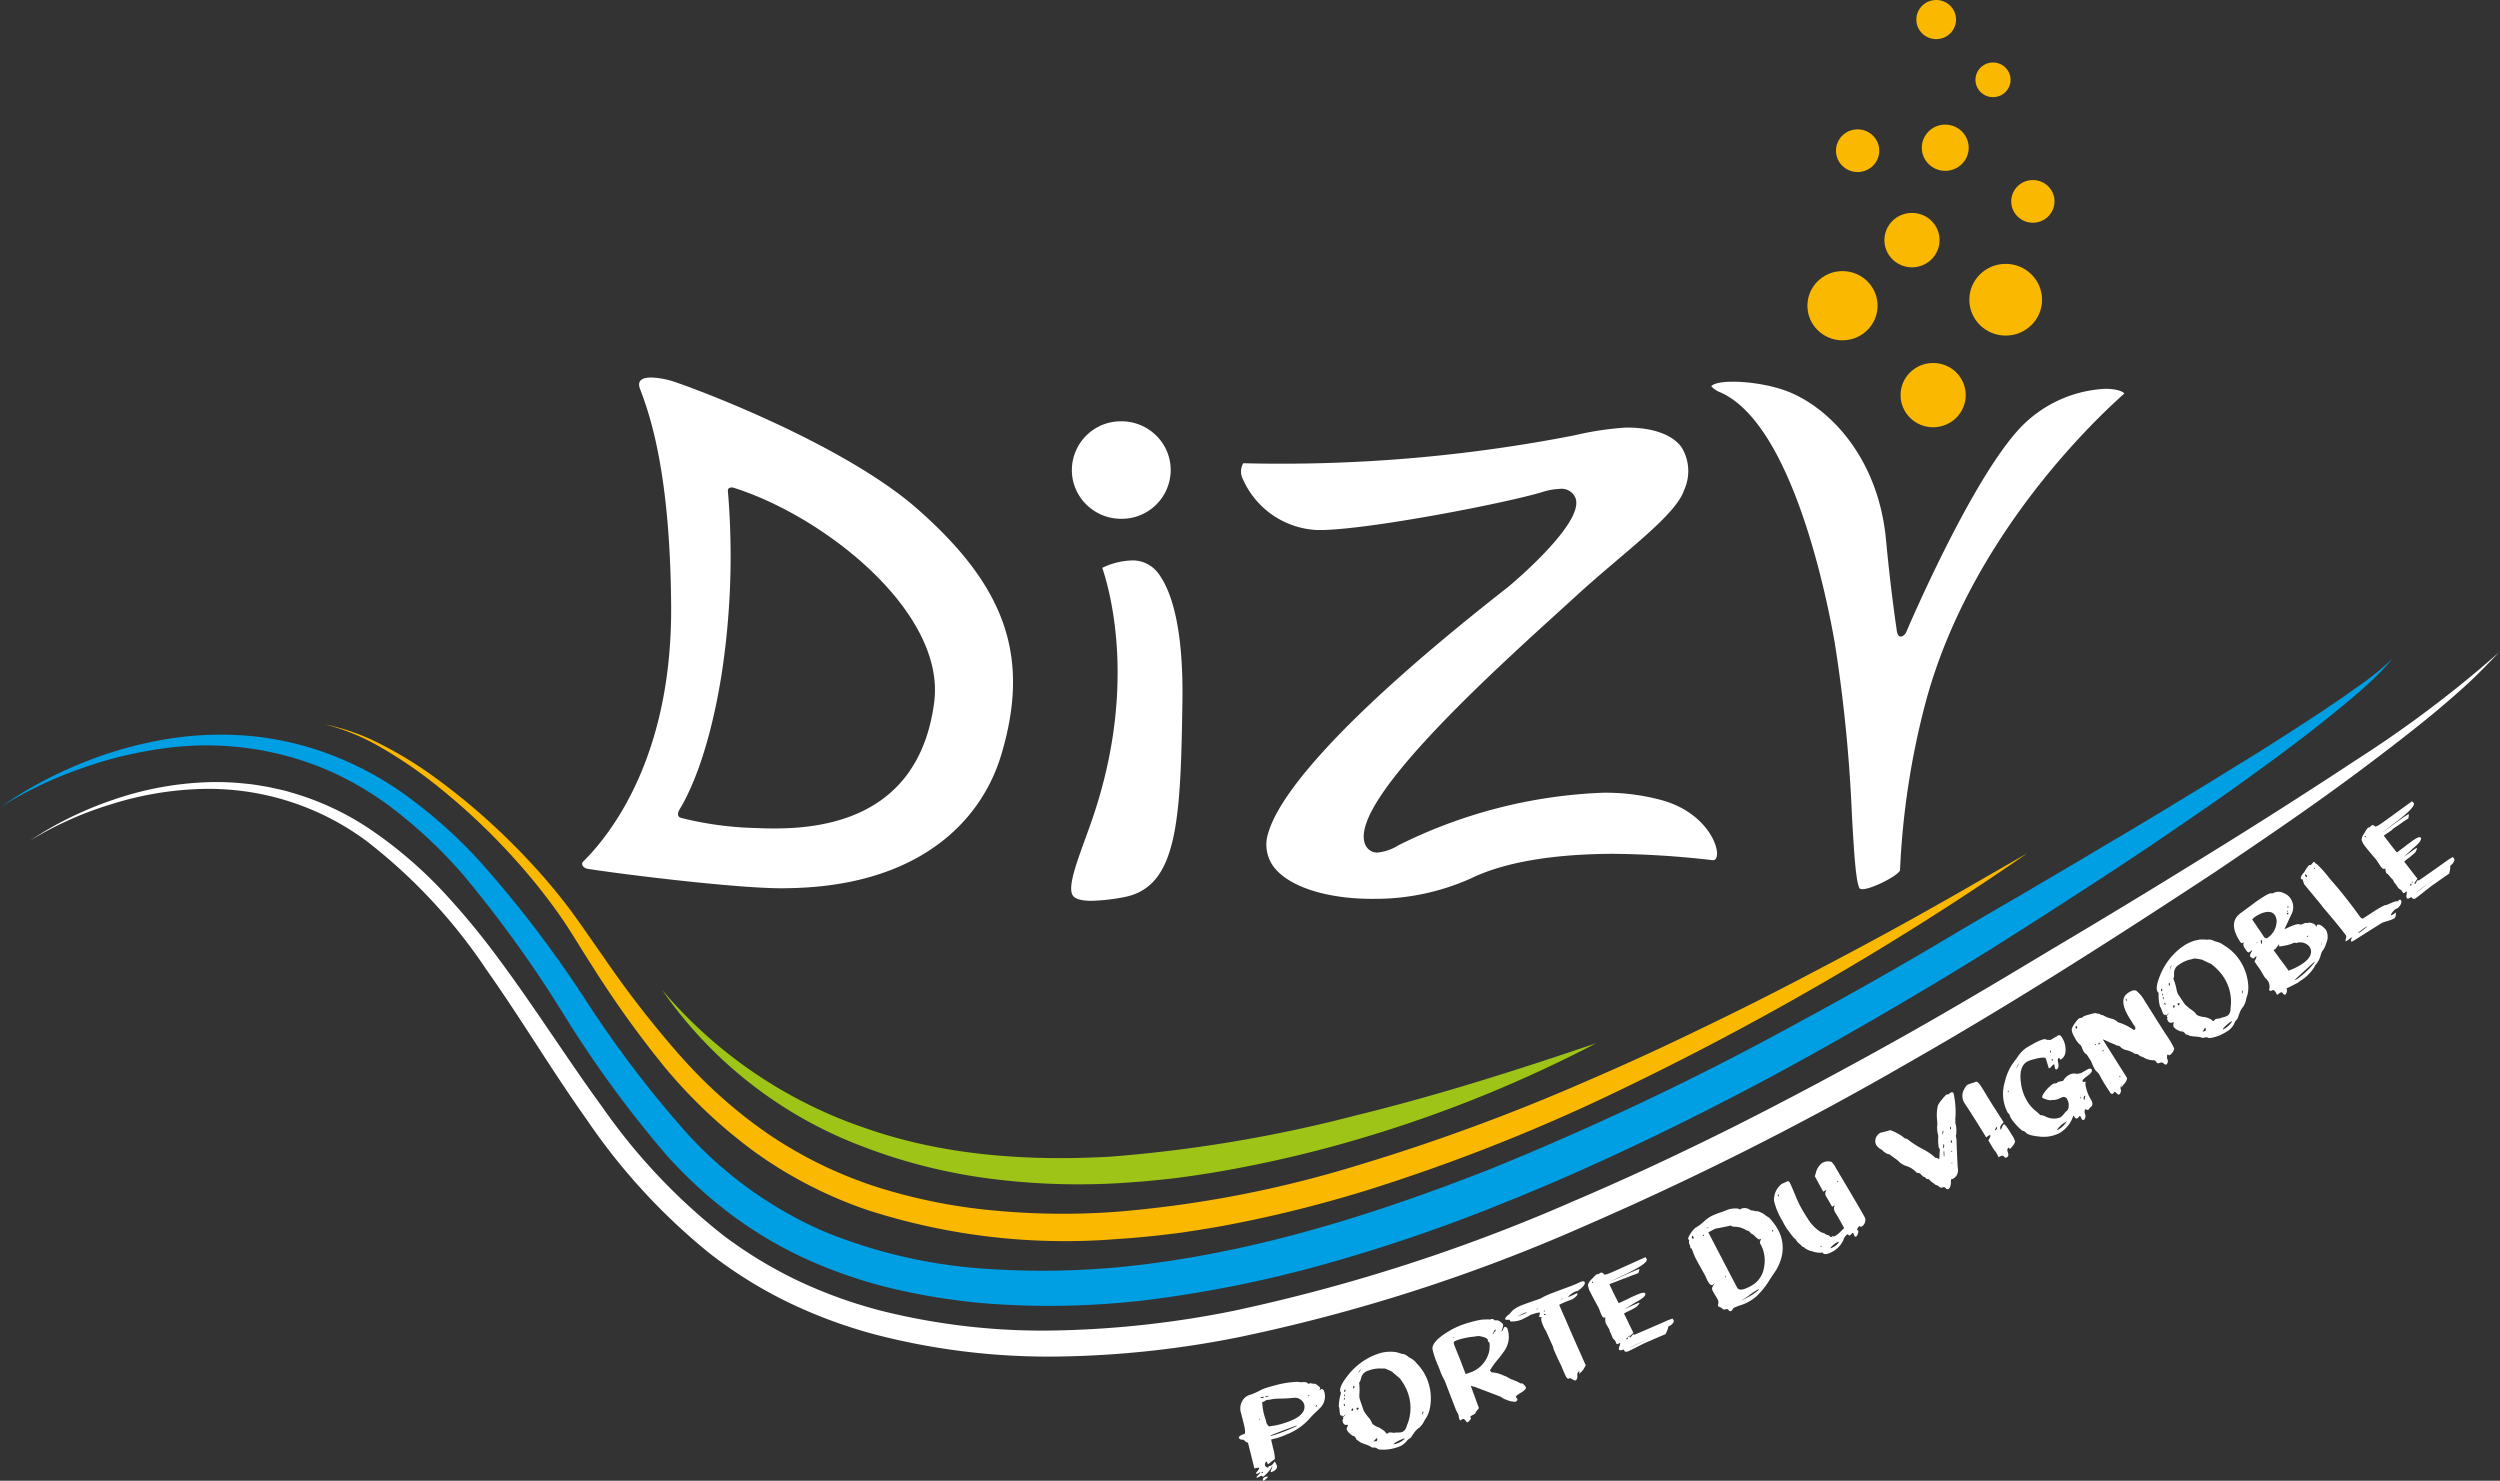 <?xml version="1.0" encoding="utf-8"?>
<svg id="LOGO_DIZY_2022" data-name="LOGO DIZY 2022" xmlns="http://www.w3.org/2000/svg" width="228.073" height="135.084" viewBox="0 0 228.073 135.084">
  <rect x="0" y="0" width="228.073" height="135.084" fill="#333333" stroke="none"/>
  <g id="Groupe_189" data-name="Groupe 189" transform="translate(113.019 73.096)">
    <path id="Tracé_163" data-name="Tracé 163" d="M96.837,112.154A1.386,1.386,0,0,1,97.1,110.8a1.2,1.2,0,0,1,.62-.359,6.221,6.221,0,0,0,.887-.4,2.287,2.287,0,0,1,.381-.165q.5-.169.893-.263a8.6,8.6,0,0,1,2.127-.337.423.423,0,0,1,.078.019,1.83,1.83,0,0,0,.439.005q.334,0,.375.107a.17.17,0,0,0,.07.047c.011,0,.031-.008.07-.016s.075-.03.092-.036a1.118,1.118,0,0,1,.261.049h.058c.1-.025.25.047.448.214a.438.438,0,0,1,.145.165.32.32,0,0,1-.072.228h.014s.033-.025.072-.058a.689.689,0,0,1,.114-.066c.122-.014.214.1.275.332A1.466,1.466,0,0,1,104,111.7c-.075.085-.2.206-.373.362-.247.241-.425.425-.528.549a5.49,5.49,0,0,1-2.085,1.456,6.127,6.127,0,0,1-1.107.389l-.331.08.044.225c.011.038.031.121.064.247.042.2.072.337.095.425a3.213,3.213,0,0,1,.136.872.732.732,0,0,1-.192.156c-.017.014-.067.049-.147.11a1.318,1.318,0,0,1-.292.219.033.033,0,0,1-.019-.019c-.047-.145-.086-.219-.117-.219-.064.016-.106.1-.128.241a.252.252,0,0,0,0,.112c.019.077.094.143.225.195a.079.079,0,0,0,.044,0,.119.119,0,0,0,.05-.088c.011-.027.028-.044.044-.047l.028-.005a.116.116,0,0,0,.044,0l.028-.005a.653.653,0,0,0,.278-.217l.153-.2.114.222a1.236,1.236,0,0,1,.075.181c.042.165-.045.318-.261.461a.846.846,0,0,1-.247.11.085.085,0,0,1-.064-.022.886.886,0,0,1,.108-.313.37.37,0,0,0,.028-.23l-.053.137a3.3,3.3,0,0,1-.615.73,1.153,1.153,0,0,1-.159.123.129.129,0,0,1-.075-.069.221.221,0,0,0-.064-.022,1.09,1.09,0,0,0-.184.08,1.32,1.32,0,0,1-.211.088A.111.111,0,0,1,98.23,118c-.008-.03.075-.129.245-.293.075-.085.114-.143.114-.176a.043.043,0,0,0-.031-.005.588.588,0,0,0-.114.066.555.555,0,0,1-.128.069.114.114,0,0,1-.131-.055.571.571,0,0,1,.1-.123c.139-.173.208-.285.206-.335-.031-.044-.108-.049-.236-.016l-.206.049-.584-2.342-.164-.071a.988.988,0,0,1-.189-.165.2.2,0,0,0-.131-.055.328.328,0,0,1-.323-.121.083.083,0,0,1-.022-.033c-.025-.093.072-.192.289-.293a.659.659,0,0,1,.106-.038.237.237,0,0,0,.042-.011.079.079,0,0,0,.045,0q.184-.07-.058-1.028l-.222-.867Zm1.627.614a.139.139,0,0,0,.1-.134.368.368,0,0,0-.114.126Zm.314-2.01q.133-.045.15-.1c-.014-.022-.078-.019-.189.008a.557.557,0,0,0-.147.047c.019.044.083.06.186.044Zm-.008,6.73a.1.1,0,0,0-.072.115l.033.016a.147.147,0,0,0,.106-.1.139.139,0,0,0-.036-.027c-.008,0-.014,0-.017-.008h-.014Zm2.939-6.761a13.317,13.317,0,0,1-1.362.08,3.855,3.855,0,0,0-.726.063l-.07.016c-.036.008-.1.019-.181.03a1.223,1.223,0,0,0-.211.027.574.574,0,0,0-.167.091.554.554,0,0,1-.128.069.106.106,0,0,1-.058,0l-.042.011a4.944,4.944,0,0,0,.295,1.555l.106.409c.117.187.211.277.286.266l.042-.011c.056-.014.142-.03.264-.049.142-.016.247-.036.323-.052q2.482-.6,2.539-1.626a.841.841,0,0,0-.025-.266.862.862,0,0,0-.484-.529.683.683,0,0,0-.4-.077Zm-2.636,7.21c.12-.027.186-.027.2,0s-.022.066-.083.126a1.784,1.784,0,0,1-.192.165l-.083.069c-.05-.005-.078-.022-.086-.052q-.042-.165.15-.272A.88.88,0,0,1,99.073,117.938Zm.128-7.293c.089-.03.139-.058.153-.085a.244.244,0,0,0-.142.011.871.871,0,0,0-.1.03l-.075.025-.025.019c.014.022.078.022.189,0Zm.537,3.519a13.135,13.135,0,0,0,1.529-.565c.439-.181.656-.293.653-.343h-.014c-.064.019-.537.195-1.424.532-.537.211-.826.321-.862.329-.072.016-.111.036-.117.052.017.03.095.027.231-.005Zm3.337-3.618c-.014-.022-.053-.033-.111-.036a.114.114,0,0,1-.019.041.076.076,0,0,0,.067.033.175.175,0,0,0,.064-.041Zm.592,1c.044-.011.075-.049.086-.121.006-.011.011-.019.008-.027l-.017-.008a.139.139,0,0,0-.108.137l.02.019h.014Z" transform="translate(-96.63 -56.309)" fill="#fff"/>
    <path id="Tracé_164" data-name="Tracé 164" d="M105.178,113.567c-.175.041-.3-.038-.378-.233-.053-.178-.033-.285.053-.321l.022-.019a.169.169,0,0,0-.053-.022.082.082,0,0,1-.039-.025c-.006-.016.061-.093.2-.23a.642.642,0,0,0,.05-.069l-.017-.008s-.039.03-.092.08a.651.651,0,0,1-.131.093l-.017-.006-.008-.022a.087.087,0,0,0,0-.038.149.149,0,0,0-.067-.016c-.067.005-.12-.033-.159-.112-.008-.022-.031-.219-.067-.587,0-.017.006-.03,0-.038l-.019-.019a.143.143,0,0,1-.028-.041,4.172,4.172,0,0,1,.181-1.2.461.461,0,0,0,.008-.1.332.332,0,0,0-.017-.047.316.316,0,0,1-.033-.052q-.121-.354.439-1.146c.047-.066.086-.121.122-.167a6.081,6.081,0,0,1,2.372-1.939,3.774,3.774,0,0,1,.367-.145,3.434,3.434,0,0,1,1.76-.206,4.351,4.351,0,0,1,.462.129.727.727,0,0,0,.069.027.2.2,0,0,0,.067.016h.031c.053-.014.175.03.361.14a.512.512,0,0,1,.078.052.978.978,0,0,0,.217.156,2.12,2.12,0,0,1,.47.329c.05.06.131.154.245.277a4.377,4.377,0,0,1,.923,1.517,4.665,4.665,0,0,1,.167,2.564,2.509,2.509,0,0,1-.381.886.707.707,0,0,0-.095.159,2.014,2.014,0,0,1-.431.609,1.914,1.914,0,0,0-.562.576,2.081,2.081,0,0,0-.139.2.714.714,0,0,1-.225.25.554.554,0,0,0-.242.206,1.732,1.732,0,0,1-.951.614,3.941,3.941,0,0,1-1.5.184.483.483,0,0,1-.289-.11.367.367,0,0,0-.247-.071.041.041,0,0,0-.031,0,.371.371,0,0,1-.32-.112,4.287,4.287,0,0,0-.584-.228c-.273-.1-.425-.181-.456-.247a.418.418,0,0,0-.147-.08.181.181,0,0,1-.086-.074.548.548,0,0,0-.225-.307c-.014-.011-.025-.016-.036-.014-.053.016-.175-.063-.364-.239a.983.983,0,0,1-.259-.359c-.019-.052.014-.162.1-.324a.131.131,0,0,0,.017-.082.143.143,0,0,0-.089,0Zm-.273-1.92c-.025.016-.028.069-.006.154a.079.079,0,0,0,.072.038.119.119,0,0,0,.031-.085c0-.008-.011-.022-.028-.041s-.033-.036-.047-.049l-.022-.019Zm.036-.546c-.033.019-.05.085-.053.195l.017.008c.036-.011.058-.06.067-.151,0-.016.006-.03,0-.038a.169.169,0,0,0-.033-.014Zm.1-.746-.036-.014c-.045.014-.075.069-.095.156,0,.019-.006.03,0,.038a.109.109,0,0,0,.042.036c.053-.016.083-.077.086-.181a.083.083,0,0,0,0-.038Zm-.053.45a.2.2,0,0,0-.036-.014c-.033.019-.039.071-.019.159l.025.03c.033-.019.042-.077.031-.176Zm.673,1.484c.07-.03.092-.093.07-.187a.164.164,0,0,0-.042-.038c-.053.016-.089.071-.108.162v.049a.09.09,0,0,0,.078.014Zm.078-2.071a.109.109,0,0,0,.042.036c.044-.014.067-.077.07-.186,0-.019.006-.03,0-.038s-.025-.03-.053-.022c-.047.033-.07.1-.061.211Zm.523,1.824-.136-.044h-.045a.131.131,0,0,0-.028.134c.028.052.05.077.072.08s.042-.036.075-.088Zm.036-3.316a.974.974,0,0,1,.092-.121c.025-.041.042-.069.047-.08a.03.03,0,0,0-.031,0,.688.688,0,0,0-.153.2l-.089.17.133-.17Zm.4,3.554a4.419,4.419,0,0,0,.478.658,1.729,1.729,0,0,1,.27.433l.028.08a.277.277,0,0,0,.044.044c.028.022.058.044.092.071a.774.774,0,0,0,.117.077c.042.025.083.047.12.069a.675.675,0,0,0,.108.055l.033.014c.044-.014.225.088.537.307a1.989,1.989,0,0,1,.153.14c.044.1.1.151.167.137a.4.4,0,0,0,.075-.038.636.636,0,0,1,.128-.066,1.437,1.437,0,0,1,.339.03.228.228,0,0,0,.106,0,1.04,1.04,0,0,1,.261-.022,1.539,1.539,0,0,0,.434-.038.712.712,0,0,0,.406-.464.212.212,0,0,1,.039-.1.332.332,0,0,1,.036-.112,4.045,4.045,0,0,0,.086-2.822c-.019-.052-.033-.1-.047-.137a4.644,4.644,0,0,0-.665-1.2c-.058-.082-.1-.126-.117-.126l-.545-.458c-.019-.06-.217-.167-.587-.318a.767.767,0,0,0-.217-.069,1.763,1.763,0,0,1-.345,0,3.045,3.045,0,0,0-1.123.2.9.9,0,0,0-.64.653l-.042.14a.7.7,0,0,1-.106.25.123.123,0,0,0-.036.112,4.613,4.613,0,0,1,.017,1,1.48,1.48,0,0,0,.031.433l.367,1.064Zm1.187,2.765a.333.333,0,0,0,.044-.255l-.033-.014c-.014.014-.067.063-.156.154l-.156.151.172-.016c.078-.008.12-.014.128-.016Zm1.729.263a2.093,2.093,0,0,0,.779-.42.209.209,0,0,0,.047-.08.291.291,0,0,0-.086.014,3.485,3.485,0,0,0-.8.389c-.07.058-.108.093-.111.112.025.016.083.011.172-.016Zm2.405-2.663.147-.263-.036-.014c-.053.016-.092.08-.114.189a.146.146,0,0,0,0,.077Z" transform="translate(-95.308 -56.677)" fill="#fff"/>
    <path id="Tracé_165" data-name="Tracé 165" d="M119.333,111.405a.29.29,0,0,0,.044.074.5.5,0,0,1,.1.132c.022.1-.036.187-.172.247a1.991,1.991,0,0,1-.851-.192.925.925,0,0,1-.336-.156,1.188,1.188,0,0,0-.381-.192,1.4,1.4,0,0,1-.164-.066l-1.846-.7a2.343,2.343,0,0,0-.495-.134l.737,2.01a.9.9,0,0,1-.147.2,1.026,1.026,0,0,0-.147.2q.038.091-.292.255a.554.554,0,0,0-.2.143.6.6,0,0,0-.017.071.03.03,0,0,0,.031,0,.112.112,0,0,1,.047.008c.025.06-.031.162-.164.31a.336.336,0,0,1-.136.115c-.053.019-.12-.036-.2-.167-.083-.107-.161-.148-.234-.129l-.078.03-.184.11-.081-.2a1.611,1.611,0,0,1-.047-.228,1.564,1.564,0,0,0-.036-.167.125.125,0,0,1-.028-.027,4.045,4.045,0,0,1-.3-.664l-.909-2.359a5.793,5.793,0,0,1-.453-1l-.15-.37a7.688,7.688,0,0,1-.512-1.528.66.66,0,0,1,0-.1q.088-.683,1.56-1.547a6.918,6.918,0,0,1,.987-.483,10.826,10.826,0,0,1,1.755-.5,2.641,2.641,0,0,1,.4-.044c.164-.008.3-.011.414-.011l.172.011a.139.139,0,0,0,.033-.027.316.316,0,0,1,.286.033.178.178,0,0,1,.031.041c.019.027.086.036.195.027.111-.025.259.038.442.192a.517.517,0,0,1,.17.195.76.76,0,0,1-.083.395.4.4,0,0,0-.033.258l.006.011.181-.381c0-.019.025-.041.067-.066a.241.241,0,0,1,.242.115,2.233,2.233,0,0,1-.336,2.164c-.114.165-.25.346-.4.543a7.887,7.887,0,0,0-.854,1.157c0,.008.019.019.044.036a.263.263,0,0,1,.081.085.132.132,0,0,0,.142.049,2.952,2.952,0,0,1,1.032.3,1.593,1.593,0,0,1,.456.225,2.817,2.817,0,0,0,.331.145,5,5,0,0,1,.651.293.1.1,0,0,0,.106.038c.086-.033.2.03.336.195a.407.407,0,0,1,.1.143c.056.134-.106.313-.481.535-.3.184-.445.3-.431.359Zm-5.739-5.4a.144.144,0,0,0,.058-.008c.044-.016.067-.036.07-.052a.144.144,0,0,0-.058.008C113.618,105.969,113.6,105.988,113.593,106Zm.439.219-.17.066c-.139.055-.2.126-.186.214a1.141,1.141,0,0,0,.083.28l.442,1.089.559,1.456.189-.06.081-.03a2.672,2.672,0,0,0,1.9-2.093c.008-.107.014-.214.022-.318l-.008-.321a.264.264,0,0,0-.086-.1.291.291,0,0,1-.061-.08.486.486,0,0,1-.014-.112l-.014-.033c-.045-.112-.261-.211-.651-.293a1.176,1.176,0,0,0-.239-.025l-.387.058a6.671,6.671,0,0,0-1.457.3Zm3.39-.773a.147.147,0,0,0,.081-.134.035.035,0,0,0,.006-.027c-.011-.005-.022-.008-.036-.014q-.1.041-.217.329a.3.3,0,0,0-.028.115.508.508,0,0,0,.078-.107A1.941,1.941,0,0,1,117.422,105.451Z" transform="translate(-94.07 -57.074)" fill="#fff"/>
    <path id="Tracé_166" data-name="Tracé 166" d="M117.408,104.787c-.025-.06.031-.162.17-.307a.4.4,0,0,1,.081-.06,1.141,1.141,0,0,0,.278-.274,1.669,1.669,0,0,1,.189-.2,2.946,2.946,0,0,1,.74-.417c.206-.088.706-.269,1.5-.54.15-.055.234-.085.25-.093s.072-.036.136-.071a5.791,5.791,0,0,1,.556-.274c.181-.077.531-.211,1.051-.406q1.047-.379,1.54-.584c.053-.022.128-.058.228-.11l.181-.077c.184-.069.3-.06.348.022s0,.2-.108.343a1.674,1.674,0,0,1-.37.346l-.195.148a.182.182,0,0,0-.122,0,2.348,2.348,0,0,0-.653.433.178.178,0,0,0-.058.077.238.238,0,0,0,.139-.033c.042-.019.131-.055.259-.11s.214-.1.267-.126c.1-.044.164-.06.178-.049.044.1-.056.247-.3.431a1,1,0,0,1-.206.126c-.05.022-.139.055-.264.1q-.225.082-.342.132l-.131.055-.417.2.239.57c.031.066.117.263.261.587q.592,1.366.948,2.175l.973,2.191-.131.225a1.571,1.571,0,0,1-.434.513.313.313,0,0,1-.047.033c-.008,0,0-.049.036-.159.022-.063.017-.085-.017-.071-.131.055-.186.181-.172.376.011.214-.025.351-.108.414a.282.282,0,0,1-.072.044c-.042.019-.15-.025-.32-.129a.411.411,0,0,0-.231-.074.123.123,0,0,0-.033.027.322.322,0,0,1-.039.016c-.092.022-.192-.085-.3-.321-.036-.08-.092-.206-.167-.376s-.12-.3-.159-.392-.1-.208-.184-.381q-.154-.317-.225-.469l-.3-.675a.638.638,0,0,1-.036-.115.959.959,0,0,0-.061-.211l-.623-1.4s-.017-.027-.042-.06a2.728,2.728,0,0,1-.192-.365q-.279-.629-.184-.79c0-.063-.008-.088-.033-.077-.089.03-.147.027-.172-.005a1.529,1.529,0,0,1,.056-.288.14.14,0,0,0,.011-.082c-.047-.058-.336.006-.868.195a.876.876,0,0,0-.131.082,3.751,3.751,0,0,1-.387.2,2.276,2.276,0,0,1-1.293.31.168.168,0,0,1-.056-.055.058.058,0,0,1,0-.038.138.138,0,0,1-.014-.033c-.011-.022-.095-.03-.256-.022a.221.221,0,0,1-.156-.038Zm1.963-.606q-.046-.033-.2.033c-.128.055-.236.1-.32.148l-.345.2.6-.252.108-.047c.022-.008.047-.019.078-.033l.058-.025.019-.022Zm.854-.293a.247.247,0,0,0,.178-.088l-.019-.005-.064.027-.106.071.014-.005Zm.74.214c.025-.011.039-.038.039-.082s-.011-.047-.044-.033a.075.075,0,0,0-.031.066c.014.03.025.047.039.049Zm-.025.219c-.011.047.02.074.083.082s.083-.016.067-.055a.115.115,0,0,0-.05-.044Q120.968,104.284,120.939,104.321Zm1.532-1.33a.372.372,0,0,0,.189-.093.651.651,0,0,0-.108.033l-.095.066Z" transform="translate(-93.107 -57.529)" fill="#fff"/>
    <path id="Tracé_167" data-name="Tracé 167" d="M125.5,105.444a.807.807,0,0,1-.058-.453.186.186,0,0,0-.006-.077.2.2,0,0,0-.081.025c-.083.019-.172-.066-.261-.255-.042-.088-.1-.233-.178-.439-.053-.134-.092-.225-.111-.269,0-.008-.036-.063-.1-.17q-.471-.864-.617-1.171a1.633,1.633,0,0,1-.225-.7,1.215,1.215,0,0,1,.345-.521l.014-.005a3.719,3.719,0,0,1,.459-.447.086.086,0,0,1,.072.022c.019,0,.036,0,.044-.008a.974.974,0,0,0,.131-.085l.083-.052a.239.239,0,0,1,.3.143c.056.074.35-.014.89-.255l1.935-.872.973-.439.075.126.014.033.022.016q.188.395-2.283,1.55l-.014.005-.014.006-.014.005-.014.005-.025.011-1.112.543,1.4-.631c.111-.049.217-.1.32-.145s.2-.088.292-.126.178-.074.259-.11.156-.069.22-.093.12-.047.164-.06a.941.941,0,0,0,.106-.041l.044-.005a.434.434,0,0,1-.042.206l-.05.156-.014.005-.014.005-.011.005-.014.005-.014.005-.011.005-.014.005-.014.006-.014.005-.014.005-.014.006-.011.006-.014.005-.014.005-.011.005-.014.005-.014.006-.011.005-.014.006-.014.005-.011.005-.014.005-.014.005-.011.005-.014.005-.011.005-.014.005-.014.006-.011.005-.014.005-.014.005-.011.005-.014.006-.017-.006-.014.006-.014.005-.014.005-.011.005-.014.005-.014.005-.011.006-.014.005-.014.005-.011.005-.014.006-.014.006-.011.005-.014.006-.014.005-.011.005-.014.005-.014.005-.014.006-.014.005-.014.005-.014.005-.014.005-.014.006-.011.005-.014.006-.011.005-.014.005-.014.005-.011.005-.014.005-.014.005-.011.005-.014.005-.014.006-.014.005-.014.005-.014.005-.011.006-.014.005-.014.005-.011.006-.014.005-.014.005-.014.005-.014.005-.014.005-.011.006-.014.005-.014.005-.011.005-.014.005-.014.005-.011.005-.014.005-.014.005-.014.006-.014.005-.014.005-.011.005-.014.005-.014.005-.011.005-.014.006-.025.011-.017-.006-.014.006-.014.005-.014.005-.014.006-.014.005-.014.006-.011.005-.014.005-.014.005-.011.005-.014.005-.014.006-.011.005-.014.005-.014.005-.011.006-.014.005-.014.005-.011.005-.014.005-.014.005-.011.006-.014.005-.014.005-.014.006-.014.005-.014.005-.014.006-.014.005-.014.005-.011.006-.014.005-.014.006-.011.005-.014.005-.014.006-.011.005-.014.005-.014.006-.011.005-.014.006-.014.006-.014.005-.014.005-.014.005-.014.005-.014.005-.014.005-.014.006-.014.005-.014.005-.011.005-.014.005-.014.005-.014.005-.011.006-.014.005-.011.005-.014.005-.014.005-.011.006-.014.006-.014.005-.011.005-.014.005-.017-.005-.014.005-.014.005-.011.005-.014.006-.014.005-.011.006-.014.005-.014.005-.011.005-.014.005-.014.005-.014.005-.014.006-.014.005-.014.006-.014.005-.014.005-.011.005-.014.005-.014.005-.011.005-.014.005-.014.005-.011.006-.014.006-.014.005-.011.005-.014.005-.014.005-.011.005-.014.006-.014.005-.011.005.336.71c.083.176.2.411.35.7.042.088.067.143.078.165l.092.159.815-.381c.044-.019.106-.052.189-.1s.161-.071.206-.093l.4-.178q.709-.309.8-.148c.081.167-.117.389-.587.664-.248.137-.384.217-.414.241l-.87.527.923-.417c.256-.115.395-.162.417-.134s-.014.09-.07.151a.739.739,0,0,0-.111.156,6.034,6.034,0,0,1-.854.466,1.461,1.461,0,0,0-.211.11l-.145.09c.1.187.242.475.428.869s.342.691.434.88l-.214.2c-.1.09-.147.159-.136.206a.193.193,0,0,0,.081.006.431.431,0,0,0,.081-.09.726.726,0,0,1,.178-.187.084.084,0,0,1,.083.041q.008.021,2.934-1.259l.167-.074.4-.14.081.137.006.011c.056.118-.017.261-.217.431a.769.769,0,0,1-.17.1c-.067.038-.1.071-.108.1a1.068,1.068,0,0,1-.1.351l-.131.285-1.059.453-.309.14q-.263.1-.375.156c-.239.107-.559.266-.959.472-.325.165-.57.285-.731.357-.161.055-.264.044-.311-.033l-.042-.088a.131.131,0,0,0-.111-.044l-.089.041c-.133.044-.228.022-.278-.06-.022-.044.014-.187.106-.433a.749.749,0,0,0,.02-.156.085.085,0,0,0-.056.014c-.008,0-.036.019-.081.044s-.075.041-.095.049c-.058.008-.095-.005-.114-.041-.006-.014-.019-.044-.042-.088-.019-.063-.036-.1-.044-.126a.641.641,0,0,0-.117-.148.658.658,0,0,1-.145-.173c-.019-.044-.05-.118-.092-.225a1.939,1.939,0,0,0-.086-.214.174.174,0,0,0-.039-.049c-.014-.03-.022-.047-.025-.055a.71.71,0,0,1-.042-.154.512.512,0,0,0-.033-.1.968.968,0,0,0-.058-.093q-.225-.379-.309-.551Zm-1.257-3.8c-.022.019-.028.052-.014.1a.082.082,0,0,0,.058.027.107.107,0,0,0,.025-.077c0-.008-.014-.016-.028-.027a.154.154,0,0,0-.042-.022Zm3.256,5.131a.153.153,0,0,0-.05-.044.09.09,0,0,0-.031.033c-.011.019-.025.038-.036.055a.119.119,0,0,0-.019.055v.027a.174.174,0,0,0,.064.011c.061-.044.086-.093.075-.14Zm.142-.2a.159.159,0,0,0-.044.005.121.121,0,0,0-.042.112h.031a.149.149,0,0,0,.053-.118Zm2.141.123-1.051.474c-.676.3-1.029.474-1.065.507l2.116-.982Z" transform="translate(-92.011 -57.824)" fill="#fff"/>
    <path id="Tracé_168" data-name="Tracé 168" d="M131.756,98.426l-.025-.016a.07.07,0,0,1-.042-.019c-.05-.1.064-.346.348-.738a1.791,1.791,0,0,1,.32-.332l.05-.025a4.6,4.6,0,0,0,.781-.6,3.182,3.182,0,0,1,.665-.461,9.46,9.46,0,0,1,1.059-.4c.086-.033.161-.066.22-.093a2.073,2.073,0,0,1,.923-.17.429.429,0,0,1,.245.044.174.174,0,0,0,.114.038c.008,0,.022-.011.039-.019a.381.381,0,0,1,.07-.047.812.812,0,0,1,.626.016.776.776,0,0,1,.167.08.319.319,0,0,0,.259.074.313.313,0,0,1,.145.036.289.289,0,0,0,.2.022c.05-.025.231.038.542.192a1.321,1.321,0,0,1,.161.1,1.494,1.494,0,0,0,.275.2c.092.055.145.088.161.1a5.286,5.286,0,0,1,.851,1.163,3.476,3.476,0,0,1,.15,2.869,4.2,4.2,0,0,1-.506.979c-.092.126-.231.329-.414.609a7.087,7.087,0,0,1-1.279,1.6,4.715,4.715,0,0,1-.89.573,5.35,5.35,0,0,1-.584.219,5.051,5.051,0,0,0-.526.206.731.731,0,0,0-.172.219.26.26,0,0,1-.1.088.176.176,0,0,1-.217-.082c-.044-.088-.133-.115-.264-.085-.15.038-.25.025-.3-.038l-.011-.022a.714.714,0,0,0-.286-.156.227.227,0,0,1-.1-.071.327.327,0,0,1,.011-.222.562.562,0,0,0-.075-.422c-.047-.093-.133-.236-.253-.431q-.142-.243-.184-.329a.384.384,0,0,1,.022-.417c.044-.077.075-.126.095-.154l.07-.143-.1.115a.3.3,0,0,1-.1.077c-.142.052-.295-.085-.462-.409-.033-.066-.078-.165-.136-.3s-.12-.233-.15-.291-.1-.184-.222-.4q-.409-.732-.6-1.1c-.042-.08-.15-.351-.325-.812a.039.039,0,0,0-.042-.019.105.105,0,0,1-.067-.036.888.888,0,0,1-.025-.11.565.565,0,0,0-.033-.159l-.072-.14a.577.577,0,0,1-.006-.228.265.265,0,0,0,0-.121Zm.272-.148a.125.125,0,0,0,.12.049q.071-.049-.025-.23a.144.144,0,0,0-.047-.03q-.075.037-.058.165a.131.131,0,0,0,.011.049Zm1.1-.285a.168.168,0,0,0-.072-.019c-.039.027-.056.055-.053.08a.1.1,0,0,0,.1.005.147.147,0,0,0,.028-.069Zm.206-.614a.542.542,0,0,0,.111-.027.559.559,0,0,0,.061-.036.386.386,0,0,1,.061-.036l.008-.016a.865.865,0,0,1-.106.038.441.441,0,0,0-.134.08Zm3.993,5.3a2.291,2.291,0,0,0,1.282-1.8,3.1,3.1,0,0,0-.3-2,.435.435,0,0,0-.042-.066.237.237,0,0,1-.031-.047.323.323,0,0,1,.028-.255l.07-.17a.408.408,0,0,0-.12.044c-.083.041-.253-.069-.5-.335-.117-.1-.189-.154-.22-.148s-.1-.069-.245-.23c-.042-.041-.075-.063-.095-.06a.53.53,0,0,1-.217-.082,1.976,1.976,0,0,0-.973-.293.827.827,0,0,1-.37-.074.16.16,0,0,0-.053-.041l-.025.011c-.05.025-.437.107-1.154.244a1.3,1.3,0,0,0-.267.063l-.1.049a1.585,1.585,0,0,1-.145.085l-.334.178,1.254,2.408q.534,1.033,1.246,2.386c.07.137.111.217.122.236.131.252.456.252.982.006.042-.019.092-.047.15-.074l.064-.03Zm-2.28-.836.036.008q.046-.037.008-.14l-.025-.016-.025.134.006.011Zm3.092,1.1a.185.185,0,0,0-.111.027,8,8,0,0,0-.893.6c-.078.055-.147.1-.211.143l-.409.282.517-.282a4.814,4.814,0,0,0,1.062-.7c.022-.038.036-.063.042-.074Zm1.273-5.255c.031-.022.031-.074,0-.148-.011-.022-.028-.027-.053-.014s-.025.052-.011.1.039.058.064.063Z" transform="translate(-90.686 -58.419)" fill="#fff"/>
    <path id="Tracé_169" data-name="Tracé 169" d="M146.681,96.992a.7.7,0,0,1-.339.817.1.1,0,0,1-.108-.025.081.081,0,0,0-.078-.027.484.484,0,0,0-.195.318.079.079,0,0,0-.008.044h.031a.443.443,0,0,0,.061.022c.047.085.022.228-.07.431a.506.506,0,0,1-.1.134.129.129,0,0,1-.164-.066.914.914,0,0,1-.056-.134c-.02-.055-.033-.088-.039-.1a.165.165,0,0,0-.078-.027.486.486,0,0,0-.128.121.427.427,0,0,1-.106.1.131.131,0,0,1-.139-.052.127.127,0,0,0-.117-.036.989.989,0,0,0-.347.507.33.33,0,0,1-.014.036,2.277,2.277,0,0,1-1.1,1.089c-.314.165-.551.2-.7.118a.347.347,0,0,1-.072-.071.178.178,0,0,1-.017-.033c-.008-.014-.019-.016-.036-.008a.382.382,0,0,1-.05.025,2.091,2.091,0,0,1-.89-.14,1.234,1.234,0,0,1-.437-.156c-.011-.022-.058-.047-.139-.08a.171.171,0,0,1-.083-.066c-.039-.052-.072-.077-.1-.071s-.072-.008-.108-.052a3.291,3.291,0,0,0-.328-.307.815.815,0,0,1-.206-.233c-.078-.123-.142-.192-.189-.2a4.924,4.924,0,0,1-.481-.623.723.723,0,0,0-.089-.1,5.479,5.479,0,0,1-.506-.845,6.444,6.444,0,0,1-.779-1.849,1.81,1.81,0,0,1,.542-1.412.691.691,0,0,1,.2-.159q.05-.025.167-.074c.1-.044.178-.077.217-.1l.086-.044c.092-.027.164.011.222.118.072.134.211.447.412.932.25.6.428,1,.537,1.2a15.935,15.935,0,0,0,.848,1.39,3.509,3.509,0,0,0,.879.883,1.044,1.044,0,0,0,.411.2.263.263,0,0,1,.139.077c.014.027.1.066.267.107a.427.427,0,0,1,.161.093.208.208,0,0,0,.067.077c.025.014.045.019.061.008s.036-.016.056-.027a.148.148,0,0,0,.05-.041.054.054,0,0,1,.044-.022.04.04,0,0,1,.036.022c.031.019.086.011.161-.027a2.217,2.217,0,0,0,.534-.428l.3-.3-.467-.836c-.05-.093-.125-.217-.222-.378-.07-.11-.117-.186-.139-.228-.128-.252-.139-.442-.036-.568,0-.036-.019-.044-.061-.022l-.175.091-.342-.6c-.028-.049-.067-.115-.122-.2-.033-.063-.058-.107-.07-.129a.45.45,0,0,1-.067-.417l.006-.016.078-.178c-.033.016-.083.044-.15.077s-.111.071-.145.088l-.762-1.407.1-.34a1.529,1.529,0,0,1,.512-.823.556.556,0,0,1,.114-.088.265.265,0,0,1,.042-.008l.025-.014a1.032,1.032,0,0,1,.731-.038,2.155,2.155,0,0,1,.392.549c.156.266.478.815.976,1.651q1.314,2.213,1.693,2.918Zm-7.95-2.052a.287.287,0,0,0,.022.1c.028.03.047.008.058-.071,0-.063-.017-.1-.044-.112s-.036.014-.033.058a.024.024,0,0,0,0,.027Zm3.946,4.712c.025-.014.036-.041.033-.085-.011-.022-.031-.025-.056-.014a.077.077,0,0,0-.028.069.144.144,0,0,0,.047.03Zm1.6-.461c-.019-.016-.058-.011-.117.019a1.975,1.975,0,0,0-.609.494.474.474,0,0,0-.039.074.537.537,0,0,0,.211-.082,1.3,1.3,0,0,0,.542-.444.184.184,0,0,0,.014-.063Zm-.081-5.447c.025-.014.036-.041.033-.085,0-.025-.017-.033-.042-.019a.083.083,0,0,0-.039.074A.144.144,0,0,0,144.2,93.745Z" transform="translate(-89.552 -58.99)" fill="#fff"/>
    <path id="Tracé_170" data-name="Tracé 170" d="M146.737,90.077s.12-.036.336-.091c.3-.074.467-.121.489-.132.081-.044.356.063.82.324a2.275,2.275,0,0,1,.484.329.324.324,0,0,0,.239.1.684.684,0,0,1,.147.085,8.4,8.4,0,0,0,1.435.91,5.314,5.314,0,0,1,.965.658.49.49,0,0,0,.164.118c.05-.027.128,0,.239.077l.056.011.053-.943a.08.08,0,0,1-.086-.036,3.957,3.957,0,0,1-.064-1,.609.609,0,0,0-.011-.214,2.427,2.427,0,0,1-.075-.916,2.573,2.573,0,0,0-.011-.381,4.023,4.023,0,0,1,.056-1.36,1.782,1.782,0,0,1,.334-.518,4.71,4.71,0,0,1,.448-.513.35.35,0,0,1,.122-.014.109.109,0,0,0,.061-.005.651.651,0,0,0,.092-.066.817.817,0,0,1,.136-.1.183.183,0,0,1,.239.049,7.634,7.634,0,0,1,.167,2.389.449.449,0,0,0,.006.093.334.334,0,0,1,0,.074c0,.025,0,.047-.006.063a.45.45,0,0,0,0,.06.231.231,0,0,0,.005.052.145.145,0,0,1,0,.036l.014.022a2.422,2.422,0,0,1,.069.85.6.6,0,0,1-.025.208.124.124,0,0,0-.008.1,2.09,2.09,0,0,1,.058.521c.056,1.44.095,2.243.117,2.416a.865.865,0,0,1-.434.932.25.25,0,0,1-.111.033l-.056.016c-.017.008-.028.085-.031.225a.031.031,0,0,0,0,.027c0,.332-.078.546-.228.639-.081.044-.173.008-.275-.11-.078-.058-.134-.082-.172-.071a.323.323,0,0,1-.4-.025.545.545,0,0,0-.25-.154.367.367,0,0,1-.136-.063.8.8,0,0,0-.184-.148,1.223,1.223,0,0,1-.292-.255c-.028-.049-.094-.077-.195-.085a.207.207,0,0,1-.164-.09c-.05-.066-.083-.1-.1-.1q-.075.041-.325-.222a.466.466,0,0,0-.214-.145.328.328,0,0,1-.195-.03,2.079,2.079,0,0,0-.929-.6,1.754,1.754,0,0,1-.776-.5l-.8-.587c-.058.033-.2-.027-.428-.178a.529.529,0,0,1-.139-.129.646.646,0,0,0-.172-.126,1.22,1.22,0,0,1-.4-.348.767.767,0,0,1,.036-.891.844.844,0,0,1,.295-.274Zm5.739-.2-.025-.014a.242.242,0,0,0-.028.063.563.563,0,0,0-.022.115.8.8,0,0,0-.006.115v.055l.006.011c.042-.022.067-.107.081-.252a.26.26,0,0,0-.006-.093Zm0,1.566.031.025c.05-.027.061-.137.039-.326a.069.069,0,0,0-.006-.038l-.005-.011c-.042.022-.064.1-.07.247A.215.215,0,0,0,152.476,91.446Zm.064.809c.042-.022.047-.17.02-.442a.172.172,0,0,0-.011-.077l-.006-.011c-.042.022-.047.17-.019.442a.212.212,0,0,0,.011.077Zm.6-2.493.011-.005c.033-.019.039-.082.02-.192a.069.069,0,0,0-.006-.038h-.019c-.042.019-.058.074-.05.162a.231.231,0,0,0,.011.049c.017.011.028.016.031.025Zm.075,1.248c.025-.014.042-.069.05-.167a.115.115,0,0,0-.006-.066.3.3,0,0,0-.067-.006c-.042.041-.047.115-.019.219a.081.081,0,0,0,.044.016Zm.07.738a.116.116,0,0,0-.05-.027.124.124,0,0,0-.025.1h.05A.082.082,0,0,0,153.283,91.747Zm.008,1.05-.036-.008a.086.086,0,0,0-.019.08l.036.036A.136.136,0,0,0,153.291,92.8Z" transform="translate(-88.21 -59.826)" fill="#fff"/>
    <path id="Tracé_171" data-name="Tracé 171" d="M156.517,89.712l.006.011s.006.038.008.093a.13.13,0,0,0,0,.082h.05a.5.5,0,0,0,.089-.178.735.735,0,0,1,.17-.293c.086-.038.339.291.756.993a1.805,1.805,0,0,1,.281.609,1.594,1.594,0,0,1-.295.463.756.756,0,0,1-.164.165c-.025.014-.042.011-.056-.011a.24.24,0,0,1-.019-.044.178.178,0,0,0-.02-.044H157.3c-.131.071-.164.195-.106.365.075.2.086.337.036.414a.522.522,0,0,1-.153.129c-.089.033-.172-.016-.253-.148a.341.341,0,0,0-.245,0l-.206.118-.136-.285-.069-.115q-.079-.136-.1-.14a2.731,2.731,0,0,1-.331-.5l-.3-.5.108-.2c.067-.123.095-.208.078-.252a.119.119,0,0,0-.111-.019.445.445,0,0,0-.1.074l-.17.126-.145-.239q-1.026-1.662-1.588-2.515c-.095-.14-.161-.241-.2-.3a1.259,1.259,0,0,1-.2-1.072,2.353,2.353,0,0,1,.284-.538.483.483,0,0,1,.17-.154,4.882,4.882,0,0,1,.587-.195c.053-.022.092-.038.117-.052.114-.066.275.06.487.378.075.107.214.335.423.68q.38.634.634,1.034l1.015,1.585-.192.222c-.089.126-.128.214-.12.263Zm-.389.222a.191.191,0,0,0,.078-.252.073.073,0,0,1-.031-.025l-.145.277c-.008.025-.011.038-.006.044a.069.069,0,0,0,.042-.011l.061-.036Z" transform="translate(-87.059 -59.955)" fill="#fff"/>
    <path id="Tracé_172" data-name="Tracé 172" d="M161.376,90.8a3.227,3.227,0,0,1-1.921.3c-.653-.066-1.051-.2-1.193-.411a.506.506,0,0,0-.228-.1.513.513,0,0,1-.1-.055,5.3,5.3,0,0,1-.976-1.1,1,1,0,0,1-.092-.2.741.741,0,0,0-.058-.148.323.323,0,0,0-.064-.074.229.229,0,0,1-.075-.069,3.662,3.662,0,0,1-.259-2.85,4.619,4.619,0,0,1,.715-1.648c.1-.137.231-.31.387-.524a3.3,3.3,0,0,1,.751-.839c.083-.058.175-.118.272-.173.884-.524,1.424-.746,1.613-.669.019.016.033.027.036.036a.1.1,0,0,0,.1.008c.025-.014.083-.008.178.022a.568.568,0,0,0,.122-.016l.495-.293c.017-.011.045-.027.086-.049s.075-.058.092-.069a.238.238,0,0,1,.3.118,2.038,2.038,0,0,1,.362,1.492.9.9,0,0,1-.4.587.088.088,0,0,1-.111-.047c0-.008-.008-.019-.017-.041a.154.154,0,0,0-.017-.041.179.179,0,0,0-.044-.016c-.1.058-.12.2-.07.422.064.282.044.472-.058.57a.3.3,0,0,1-.078.06.118.118,0,0,1-.122-.041.8.8,0,0,1-.056-.222.53.53,0,0,0-.042-.173.218.218,0,0,0-.075-.014.907.907,0,0,0-.161.165,1.088,1.088,0,0,1-.172.173.116.116,0,0,1-.092-.016l-.019-.03c-.006-.025-.011-.055-.019-.088s-.019-.069-.033-.107-.025-.082-.039-.132-.028-.1-.042-.145-.028-.093-.042-.137a1,1,0,0,1-.036-.112.708.708,0,0,1-.019-.085l-.019-.03q-.129-.206-1.235.11a2.508,2.508,0,0,0-.456.17c-.5.293-.7.9-.592,1.816a4.272,4.272,0,0,0,.595,1.818,3.555,3.555,0,0,0,.806.905,3.612,3.612,0,0,1,.325.288c.036.044.067.063.086.06a1.158,1.158,0,0,1,.462.134,1.622,1.622,0,0,0,1.276.093.771.771,0,0,0,.117-.055,3.98,3.98,0,0,0,.375-.406.454.454,0,0,1,.089-.1c.186-.11.264-.335.242-.677a1.089,1.089,0,0,0-.145-.45.342.342,0,0,0-.464-.162,1.654,1.654,0,0,0-.17.071,1.434,1.434,0,0,1-.6.173.584.584,0,0,0-.25.022,1.432,1.432,0,0,1-.562-.134,1.183,1.183,0,0,1-.2-.08c-.081-.132.058-.395.417-.8a2.659,2.659,0,0,1,.57-.491.928.928,0,0,1,.239-.041.1.1,0,0,0,.056-.019l.061-.036a1.131,1.131,0,0,1,.1-.074,1.923,1.923,0,0,1,.336-.071.334.334,0,0,0,.1-.03l.131-.189a1.158,1.158,0,0,1,.378-.321.86.86,0,0,1,.64-.137.994.994,0,0,0,.676-.159l.35-.206c.214-.115.353-.129.423-.038.092.151-.014.34-.32.562s-.473.37-.495.442a.186.186,0,0,0,.014.132.151.151,0,0,0,.167,0,.121.121,0,0,1,.081-.005.317.317,0,0,1-.014.192,3.581,3.581,0,0,0,.564,1.528c.134.288.1.5-.108.628a.454.454,0,0,0-.108.121.4.4,0,0,1-.095.112c-.017.008-.075-.008-.178-.049-.036-.005-.061-.011-.075-.014-.064.038-.081.162-.053.37a.2.2,0,0,0,.019.058.455.455,0,0,1-.014.431.2.2,0,0,1-.072.1.16.16,0,0,1-.2-.052c-.011-.022-.033-.066-.064-.132s-.053-.11-.064-.132a.092.092,0,0,0-.07-.03.555.555,0,0,0-.089.1.714.714,0,0,1-.125.115c-.089.033-.172,0-.247-.107l-.1-.165-.111.277a2.8,2.8,0,0,1-1.182,1.344Zm-4.685-3.884c-.019.022-.022.069-.008.145l.025.014.011-.008c.028-.025.028-.071,0-.14l-.025-.014Zm.79-2.06a.252.252,0,0,0,.031-.047l.039-.085c.014-.03.031-.069.05-.107a.527.527,0,0,0,.042-.107c.006-.033.011-.063.017-.093l.011-.036-.2.455a.089.089,0,0,0,0,.027l.011-.008Zm3.067-1.6c-.036.03-.036.1.006.195l.014.022c.033-.019.042-.077.028-.17a.07.07,0,0,0-.006-.038l-.025-.014-.011.005Zm.156.922a.178.178,0,0,0,.044.016c.028-.025.033-.071.014-.134l-.014-.019a.049.049,0,0,0-.056-.011c-.025.033-.02.082.011.151Zm1.2,5.759.172-.228-.181.107a2.451,2.451,0,0,0-.684.6.609.609,0,0,0-.047.085c.028.011.075,0,.139-.041a2.142,2.142,0,0,0,.6-.524Zm1.365-2.3a.16.16,0,0,0,.058-.148l-.014.008a.163.163,0,0,0-.064.137h.019Zm.395.137.011-.036a.478.478,0,0,0,.011-.063c0-.03.008-.063.014-.093s.014-.063.019-.088a.582.582,0,0,1,.02-.074l-.008-.038h-.019a.263.263,0,0,0-.122.252.187.187,0,0,0,.02.088c.022.036.039.052.05.055Z" transform="translate(-86.519 -60.52)" fill="#fff"/>
    <path id="Tracé_173" data-name="Tracé 173" d="M170.225,85.082c-.056.033-.136,0-.242-.093a.3.3,0,0,0-.353-.055c-.136.066-.234.049-.295-.044l-.033-.052a.343.343,0,0,0-.208-.143,1.813,1.813,0,0,1-.848-.2.364.364,0,0,0-.056-.036.732.732,0,0,0-.189-.085.755.755,0,0,1-.314-.178c-.025-.041-.111-.069-.256-.085a.31.31,0,0,1-.15-.049,2.207,2.207,0,0,0-.706-.293,1.041,1.041,0,0,1-.548-.3.3.3,0,0,0-.214-.1.4.4,0,0,1-.167-.055,3.723,3.723,0,0,0-.481-.2c-.108-.047-.236-.107-.381-.178-.028-.011-.058-.025-.092-.041a.552.552,0,0,0-.094-.041.768.768,0,0,1-.078-.03.218.218,0,0,0-.053-.016l-.036-.006,2.186,3.472c.072.145-.061.4-.4.776a.21.21,0,0,1-.028.033l-.111.112.092-.4-.075.219a.467.467,0,0,0-.042.3.4.4,0,0,1-.028.373.323.323,0,0,1-.1.132c-.056.036-.156-.025-.295-.175-.067-.052-.111-.08-.131-.074a.3.3,0,0,0-.064.082.408.408,0,0,1-.1.1c-.089.036-.172-.008-.25-.129l-.473-.735c-.083-.129-.2-.329-.35-.6-.092-.181-.159-.3-.2-.362a1.317,1.317,0,0,0-.2-.206.661.661,0,0,1-.142-.17,3.07,3.07,0,0,1-.236-.469l-.122-.293-.409-.634-.031-.022c-.047.011-.131-.074-.25-.258a2.028,2.028,0,0,1-.15-.335,1.137,1.137,0,0,0-.075-.167.709.709,0,0,0-.1-.1,1.681,1.681,0,0,1-.3-.34q-.551-.86-.431-1.16a2.662,2.662,0,0,1,.395-.628,1.224,1.224,0,0,1,.281-.288.36.36,0,0,1,.153-.022.128.128,0,0,0,.072-.016.956.956,0,0,0,.078-.06.662.662,0,0,1,.089-.069.56.56,0,0,1,.106-.044q.079-.029.2-.066c.078-.025.161-.049.245-.071s.164-.044.242-.063.139-.033.189-.044l.072-.016a1.023,1.023,0,0,0,.292.063.563.563,0,0,1,.147.049.419.419,0,0,0,.217.08.26.26,0,0,1,.136.058,2.667,2.667,0,0,0,.667.258,1.26,1.26,0,0,1,.578.3.308.308,0,0,0,.145.069,4.755,4.755,0,0,1,1.076.5.822.822,0,0,1,.214.154.144.144,0,0,0,.117,0c.095-.077.1-.184.011-.321l-.106-.162-.295-.461q-.938-1.46-.492-2.136a1.1,1.1,0,0,1,.353-.332c.295-.181.523-.233.687-.151a3.136,3.136,0,0,1,.776.946q.254.4.784,1.242c.412.658.731,1.16.954,1.508l.164.255a8.8,8.8,0,0,1,.781,1.316.88.88,0,0,1-.278.5.576.576,0,0,1-.12.1.085.085,0,0,1-.122-.011c-.033-.036-.056-.052-.064-.047-.056.036-.078.137-.067.313a.26.26,0,0,0,.022.115.4.4,0,0,1-.008.4.271.271,0,0,1-.086.1Zm-8.247-3.513a.216.216,0,0,0-.008.219.126.126,0,0,0,.092.014c.044-.036.042-.1-.008-.195C162.023,81.577,162,81.566,161.978,81.568Zm1.8,1.657a.133.133,0,0,0-.05-.027.122.122,0,0,0-.014.11.153.153,0,0,1,.05,0,.075.075,0,0,0,.014-.08Zm.245.019c.019.016.053.014.1,0a.115.115,0,0,0,.025-.115.078.078,0,0,0-.061-.019A.137.137,0,0,0,164.022,83.244Zm.475.5h-.05a.125.125,0,0,0-.025.143h.019a.141.141,0,0,0,.056-.118.045.045,0,0,0,0-.027Zm1.532,2.405a.159.159,0,0,0-.056-.036.162.162,0,0,0-.025.115.205.205,0,0,0,.061-.008.078.078,0,0,0,.022-.071Zm.556-7.059-.05-.025c-.036.03-.025.1.033.208l.031.022C166.619,79.278,166.613,79.21,166.586,79.095Z" transform="translate(-85.611 -61.065)" fill="#fff"/>
    <path id="Tracé_174" data-name="Tracé 174" d="M169.681,81.858a.309.309,0,0,1-.426-.129c-.1-.159-.106-.269-.033-.326l.017-.025a.175.175,0,0,0-.056-.008.081.081,0,0,1-.044-.014.9.9,0,0,1,.136-.274.7.7,0,0,0,.031-.08h-.019a.7.7,0,0,0-.067.1.606.606,0,0,1-.1.123H169.1l-.014-.022a.1.1,0,0,0-.008-.038.273.273,0,0,0-.067,0,.161.161,0,0,1-.183-.071c-.014-.019-.086-.206-.22-.551a.1.1,0,0,0-.008-.038l-.025-.014c-.022-.014-.036-.025-.039-.033a4.027,4.027,0,0,1-.139-1.212.437.437,0,0,0-.019-.1.329.329,0,0,1-.028-.041c-.028-.022-.042-.036-.044-.044-.139-.208-.1-.614.122-1.22l.072-.192a6.01,6.01,0,0,1,1.78-2.477,3.11,3.11,0,0,1,.317-.233,3.388,3.388,0,0,1,1.643-.642c.131-.005.289,0,.478.008a.706.706,0,0,1,.075.011.271.271,0,0,0,.067,0l.031-.005q.071-.045.384.041a.471.471,0,0,1,.086.03,1.078,1.078,0,0,0,.253.1,2.028,2.028,0,0,1,.539.2c.064.044.167.115.309.206a4.475,4.475,0,0,1,1.287,1.234,4.67,4.67,0,0,1,.831,2.441,2.539,2.539,0,0,1-.133.954.829.829,0,0,0-.05.178,2.01,2.01,0,0,1-.256.7,1.858,1.858,0,0,0-.389.7,2.029,2.029,0,0,0-.083.228.705.705,0,0,1-.153.3.561.561,0,0,0-.181.261,1.692,1.692,0,0,1-.756.834,3.882,3.882,0,0,1-1.4.557.49.49,0,0,1-.309-.033.376.376,0,0,0-.259-.008.051.051,0,0,0-.031.006.372.372,0,0,1-.339-.027,4.3,4.3,0,0,0-.626-.074c-.286-.025-.456-.066-.5-.123-.008-.014-.064-.027-.161-.041a.182.182,0,0,1-.1-.049.555.555,0,0,0-.3-.241c-.017-.008-.028-.011-.036-.005-.047.03-.186-.016-.414-.137a.933.933,0,0,1-.342-.285.537.537,0,0,1,.008-.337.139.139,0,0,0-.006-.082.132.132,0,0,0-.083.025Zm-.971-3.072s-.025,0-.036-.005c-.039.025-.056.085-.05.176a.1.1,0,0,0,.008.038.137.137,0,0,0,.05.025c.047-.03.058-.1.036-.2a.1.1,0,0,0-.008-.038Zm.067.45s-.025,0-.036-.005c-.028.027-.019.08.022.159l.031.022C168.819,79.384,168.816,79.327,168.777,79.236Zm.031.3c-.028.027-.028.1,0,.2h.02c.03-.016.042-.071.028-.159a.1.1,0,0,0-.008-.038.167.167,0,0,1-.036-.005Zm.108.538c-.019.022-.008.071.033.151a.082.082,0,0,0,.081.019.114.114,0,0,0,.006-.091.328.328,0,0,0-.039-.033.375.375,0,0,0-.058-.036l-.025-.014Zm.431-1.593a.1.1,0,0,0,.05.025c.039-.025.044-.093.019-.2a.1.1,0,0,0-.008-.038c-.014-.019-.031-.022-.056-.008-.039.044-.039.118-.006.219Zm.15-1.585a1.086,1.086,0,0,1,.058-.14c.014-.047.022-.077.025-.088a.056.056,0,0,0-.031.006.64.64,0,0,0-.095.236l-.044.187.086-.2Zm.32,3.609c.058-.047.064-.115.02-.2a.136.136,0,0,0-.05-.025c-.047.03-.067.093-.061.184a.252.252,0,0,0,.014.047.078.078,0,0,0,.078-.008Zm1-.272a4.61,4.61,0,0,0,.634.516,1.64,1.64,0,0,1,.373.354l.047.071a.316.316,0,0,0,.053.03c.033.014.067.027.108.047a.9.9,0,0,0,.131.044c.047.014.092.025.134.036a1.116,1.116,0,0,0,.117.025l.036.005a1.577,1.577,0,0,1,.6.162,1.666,1.666,0,0,1,.184.1c.072.088.136.121.2.09l.064-.055a.584.584,0,0,1,.1-.1,1.42,1.42,0,0,1,.334-.055.341.341,0,0,0,.1-.022,1.049,1.049,0,0,1,.245-.088,1.428,1.428,0,0,0,.409-.148.714.714,0,0,0,.27-.551.28.28,0,0,1,.011-.11.447.447,0,0,1,.006-.118,4.091,4.091,0,0,0-.656-2.756l-.081-.121a4.857,4.857,0,0,0-.954-.99c-.078-.066-.128-.1-.147-.093l-.645-.3c-.036-.055-.253-.107-.648-.159a.783.783,0,0,0-.228-.011,1.669,1.669,0,0,1-.331.085,2.974,2.974,0,0,0-1.032.477.892.892,0,0,0-.445.793c0,.049,0,.1,0,.145a.58.58,0,0,1-.039.271.118.118,0,0,0-.006.118,4.71,4.71,0,0,1,.278.963,1.521,1.521,0,0,0,.142.414l.631.938Zm-.487-.121-.142-.011a.09.09,0,0,0-.042.014.136.136,0,0,0,.011.14c.039.041.07.06.089.058a.2.2,0,0,0,.05-.1l.036-.1Zm2.355,2.5a.342.342,0,0,0-.022-.261.165.165,0,0,1-.036-.005c-.011.016-.047.08-.111.186l-.111.187.161-.06a1.152,1.152,0,0,0,.12-.049Zm1.735-.181a2.087,2.087,0,0,0,.642-.6.268.268,0,0,0,.025-.088.259.259,0,0,0-.078.036,3.348,3.348,0,0,0-.673.579.367.367,0,0,0-.078.137c.03.011.083-.011.161-.06Zm1.621-3.184.072-.293s-.025,0-.036-.005c-.047.03-.067.1-.061.211a.185.185,0,0,0,.017.077l.005.011Z" transform="translate(-84.488 -61.683)" fill="#fff"/>
    <path id="Tracé_175" data-name="Tracé 175" d="M175.718,76.4c-.033-.047.017-.192.153-.439.022-.063.036-.1.039-.115a.057.057,0,0,1-.042.014c-.022.016-.064.047-.12.1a1.008,1.008,0,0,1-.1.08c-.078.033-.159-.005-.239-.118l-.167-.239a.573.573,0,0,1-.133-.409.3.3,0,0,0,.025-.134.223.223,0,0,0-.078.038.145.145,0,0,1-.192-.03c-.025-.033-.05-.069-.078-.11q-1.1-1.707.053-2.556l1.5-1.111.22-.148c.634-.428,1.009-.612,1.121-.551a.227.227,0,0,0,.15-.027.994.994,0,0,1,.965.008,1.214,1.214,0,0,1,.556.4,1.4,1.4,0,0,1,.228,1.325,1.089,1.089,0,0,1-.072.167c-.025.047-.139.288-.342.73-.061.14-.133.291-.214.452l-.1.217.272-.126q.963-.457,1.154-.31c.036.036.156,0,.361-.1.133-.052.22-.06.256-.025a.541.541,0,0,0,.067,0c.1-.069.27-.055.506.038a.435.435,0,0,1,.195.132l.061.09c.042.041.067.063.081.063a.167.167,0,0,0,0-.074.13.13,0,0,1,.011-.08c.156-.1.381-.008.681.288a1.2,1.2,0,0,1,.15.165,1.341,1.341,0,0,1,.053,1.122q-.063.2-.133.37a1.752,1.752,0,0,1-.231.4,1.288,1.288,0,0,0-.175.411,1.955,1.955,0,0,1-.4.8c-.02.022-.033.036-.039.041a.567.567,0,0,0-.122.214,3.894,3.894,0,0,1-1.243,1.251c-.1.074-.189.143-.284.206-.047.03-.345.184-.9.458a1.1,1.1,0,0,0-.122.069.118.118,0,0,0-.019.044.094.094,0,0,0,.033.022c.042.06.031.181-.036.362a.312.312,0,0,1-.092.134c-.072.027-.142-.005-.211-.107s-.133-.134-.192-.1a.77.77,0,0,0-.147.085l-.209.14-.089-.176a.506.506,0,0,1-.031-.069c-.019-.027-.031-.044-.036-.049-.1-.126-.186-.173-.253-.137-.136.082-.231.093-.286.03a.333.333,0,0,1,.006-.208.989.989,0,0,0-.228-.784.421.421,0,0,0-.106-.1.692.692,0,0,1-.081-.093c-.039-.052-.1-.151-.192-.3a6.038,6.038,0,0,0-.364-.59l-.4-.565.1-.2c.07-.145.1-.236.081-.274a.15.15,0,0,0-.061.011c-.014.011-.053.047-.114.107a.617.617,0,0,1-.078.082.608.608,0,0,1-.331-.2Zm2.258-3.752c-.208-.3-.573-.367-1.084-.206a2.916,2.916,0,0,0-.706.359,1.05,1.05,0,0,0-.145.112l-.131.132.526.773c.111.159.259.378.442.653.061.1.1.17.122.2l.019.03a.141.141,0,0,1,.122.049.129.129,0,0,0,.122.005,1.859,1.859,0,0,0,.859-1.311,1.072,1.072,0,0,0-.147-.8ZM176.3,75.213a.114.114,0,0,0,.053-.022.183.183,0,0,0,.044-.06.114.114,0,0,0-.053.022q-.046.033-.05.049Zm.5.074.017-.365-.006-.011h-.019a.19.19,0,0,0-.075.255.193.193,0,0,0,.022.058c.028.041.047.06.061.063Zm1.554.214a.137.137,0,0,1,.017-.071c.011-.036.017-.058.019-.071a.035.035,0,0,0-.056-.006.755.755,0,0,0-.145.184.822.822,0,0,1-.156.192l-.172.118.389.529c.075.107.2.283.389.529.147.195.247.326.3.4l.295.417.278-.115a5.348,5.348,0,0,0,.954-.5c.659-.444.918-.894.781-1.347a.819.819,0,0,0-.12-.241,1.074,1.074,0,0,0-.781-.381.642.642,0,0,0-.345.044c-.022.016-.083.014-.178-.011a.238.238,0,0,0-.139.022,3.7,3.7,0,0,1-1.051.283.7.7,0,0,1-.275.025Zm.831-3.053a.078.078,0,0,0-.056-.005c-.05.044-.072.077-.064.1a.08.08,0,1,0,.12-.1Zm-.033-.1a.112.112,0,0,0,.017-.1.161.161,0,0,1-.05,0,.078.078,0,0,0-.019.071.2.2,0,0,0,.05.025Zm.056-.507a.215.215,0,0,0-.05,0c-.036.033-.033.082,0,.145h.02q.046-.029.033-.123a.087.087,0,0,0,0-.027Zm.868,6.593a7.555,7.555,0,0,0,1.276-1.155c.189-.217.275-.346.256-.392l-.011.008-1.821,1.67a.631.631,0,0,0,.3-.129Zm.945-3.892a.152.152,0,0,0-.1.008.129.129,0,0,0-.033.052.123.123,0,0,0,.111.014.162.162,0,0,0,.019-.071Zm1.212.823a.91.91,0,0,0,.031-.225l-.011.008-.033.2v.027Z" transform="translate(-83.465 -62.262)" fill="#fff"/>
    <path id="Tracé_176" data-name="Tracé 176" d="M181.391,72.172c-.081-.11-.456-.568-1.121-1.366-.311-.376-.475-.579-.495-.6a2.2,2.2,0,0,1-.12-.376.308.308,0,0,0-.031-.066.075.075,0,0,0-.064-.016.2.2,0,0,1-.07-.025c-.058-.08-.025-.217.1-.411a.979.979,0,0,1,.172-.195l.047-.077a3.054,3.054,0,0,1,.417-.59.073.073,0,0,1,.075.008c.017.008.042,0,.072-.022a.774.774,0,0,0,.139-.143.787.787,0,0,1,.128-.134c.039-.008.081.016.125.077.058.08.108.118.153.115a11.191,11.191,0,0,1,1.157,1.3c.008.014.017.022.022.03q1.281,1.444,2.514,3.135l.259.354c.095.132.189.178.278.145.05-.025.261-.165.634-.414.89-.584,1.385-.85,1.479-.8l.7-.3c.159-.052.253-.063.284-.036a.111.111,0,0,0,.05-.006c.014-.011.039-.033.072-.066a.827.827,0,0,1,.083-.074.125.125,0,0,1,.131.014c.1.137.07.324-.1.557a.84.84,0,0,1-.189.192.251.251,0,0,1-.095.036.417.417,0,0,0-.086.047,1.323,1.323,0,0,0-.406.464.2.2,0,0,0-.022.091c.039.022.136-.022.289-.129l.172-.121-.011.2a.549.549,0,0,1-.142.351,4.88,4.88,0,0,1-.812.288,1.8,1.8,0,0,0-.437.186l-2.372,1.5a.993.993,0,0,1-.292.145c-.061-.085-.042-.214.064-.387a.371.371,0,0,0,.044-.06l-.044.033a1.013,1.013,0,0,0-.1.055c-.039.027-.1.077-.189.145q-.067.049-.092.066c-.128.08-.2.112-.222.1a1.111,1.111,0,0,1,.056-.3.406.406,0,0,0,0-.211q-.588-.806-2.211-2.7Zm-1.5-2.69a.138.138,0,0,0,.142.049c.025-.027.006-.088-.061-.181l-.031-.038a.079.079,0,0,0-.064-.014C179.839,69.337,179.845,69.4,179.895,69.482Zm.851-.76a.129.129,0,0,0-.058-.033.119.119,0,0,0-.006.11.394.394,0,0,1,.05-.005.084.084,0,0,0,.017-.071Zm4.263,5.74c.039-.027.075-.055.114-.08s.075-.055.111-.085.07-.055.1-.077a.726.726,0,0,0,.086-.069c.028-.025.05-.047.07-.063s.028-.027.036-.033l.017-.027a2.913,2.913,0,0,0-.473.3c-.044.033-.092.066-.136.1s-.083.063-.117.091-.061.052-.083.074a.247.247,0,0,0-.053.06l-.022.016c.022.014.139-.055.353-.2Z" transform="translate(-82.581 -62.625)" fill="#fff"/>
    <path id="Tracé_177" data-name="Tracé 177" d="M186.524,70a.773.773,0,0,1-.15-.431.156.156,0,0,0-.022-.074.241.241,0,0,0-.075.038q-.117.053-.309-.2c-.058-.077-.147-.208-.264-.395-.081-.121-.136-.2-.164-.241l-.128-.148c-.425-.5-.709-.842-.845-1.023a1.659,1.659,0,0,1-.364-.645,1.2,1.2,0,0,1,.228-.579l.011-.008a3.405,3.405,0,0,1,.356-.529.08.08,0,0,1,.075.005l.042-.014a.821.821,0,0,0,.108-.11c.042-.038.064-.063.072-.069a.238.238,0,0,1,.323.08q.1.091.818-.428l1.71-1.242.862-.625.1.107s.011.016.022.03l.025.011q.267.35-1.91,1.975l-.011.008-.011.008-.011.008-.011.008-.022.016-.976.754,1.235-.9.284-.206q.138-.1.259-.181c.081-.055.159-.107.231-.159s.136-.1.2-.134.108-.069.15-.093.072-.044.095-.06l.042-.014a.419.419,0,0,1,0,.208l-.017.162-.011.008-.011.008-.011.008-.011.008-.011.008-.011.008-.011.008-.011.008-.011.008-.011.008-.011.008-.011.008-.011.008-.011.008-.011.008-.011.008-.011.008-.011.008-.011.008-.011.008-.011.008-.011.008-.011.008-.011.008-.011.008-.011.008-.011.008-.011.008-.011.008-.011.008-.011.008-.011.008-.011.008h-.019l-.011.005-.011.008-.011.008-.011.008-.011.008-.011.008-.011.008-.011.008-.011.008-.011.008-.011.008-.011.008-.011.008-.011.008-.011.008-.011.008-.011.008-.011.008-.011.008-.011.008-.011.008-.011.008-.011.008-.011.008-.011.008-.011.008-.011.008-.011.008-.011.008-.011.008-.011.008-.011.008-.011.008-.011.008-.011.008-.011.008-.011.008-.011.008-.011.008-.011.008-.011.008-.011.008-.011.008-.011.008-.011.008-.011.008-.011.008-.011.008-.011.008-.011.008-.011.008-.011.008-.011.008-.011.008-.011.008-.011.008-.011.008-.011.008-.011.008-.011.008-.011.008-.011.008-.011.008-.011.008-.022.016h-.019l-.011.005-.011.008-.011.008-.011.008-.011.008-.011.008-.011.008-.011.008-.011.008-.011.008-.011.008-.011.008-.011.008-.011.008-.011.008-.011.008-.011.008-.011.008-.011.008-.011.008-.011.008-.011.008-.011.008-.011.008-.011.008-.011.008-.011.008-.011.008-.011.008L187,65.97l-.011.008-.011.008-.011.008-.011.008-.011.008-.011.008-.011.008-.011.008-.011.008-.011.008-.011.008-.011.008-.011.008-.011.008-.011.008-.011.008-.011.008-.011.008-.011.008-.011.008-.011.008-.011.008-.011.008-.011.008-.011.008-.011.008-.011.008-.011.008-.011.008-.011.008-.011.008-.011.008-.011.008-.011.008-.011.008h-.019l-.011.005-.011.008-.011.008-.011.008-.011.008-.011.008-.011.008-.011.008-.011.008-.011.008-.011.008-.011.008-.011.008-.011.008-.011.008-.011.008-.011.008-.011.008-.011.008-.011.008-.011.008-.011.008-.011.008-.011.008-.011.008-.011.008-.011.008-.011.008-.011.008-.011.008-.011.008-.011.008-.011.008.478.631c.117.156.281.362.487.623.058.077.095.126.111.145l.122.137.717-.538c.036-.027.092-.071.161-.132s.145-.1.181-.132l.35-.255c.42-.3.67-.4.751-.307.114.148-.031.406-.437.768-.211.184-.331.291-.356.318l-.742.691.815-.592c.225-.165.353-.236.381-.217.017.038.006.091-.036.162a.837.837,0,0,0-.078.176,6.011,6.011,0,0,1-.737.625,1.381,1.381,0,0,0-.186.151l-.122.118c.136.162.334.417.6.768s.478.609.606.776l-.167.241c-.081.11-.111.186-.089.23a.2.2,0,0,0,.078-.011.546.546,0,0,0,.061-.1.672.672,0,0,1,.134-.217.083.083,0,0,1,.089.025q.017.021,2.608-1.821c.083-.06.131-.1.147-.107l.361-.217.106.118.008.011c.078.1.039.258-.122.466a.9.9,0,0,1-.142.134c-.056.049-.083.091-.083.121a1.011,1.011,0,0,1-.025.362l-.067.3-.943.655-.272.2c-.156.1-.267.178-.334.228-.211.154-.492.373-.84.655-.284.228-.5.392-.642.5-.147.085-.25.1-.311.03l-.058-.077a.131.131,0,0,0-.12-.019l-.078.058c-.122.069-.217.069-.284-.005a.92.92,0,0,1,.014-.444.588.588,0,0,0-.014-.156.09.09,0,0,0-.053.022c-.008.005-.031.025-.07.058s-.067.055-.081.066c-.056.019-.094.014-.12-.019-.011-.014-.031-.038-.058-.077a1.023,1.023,0,0,0-.07-.115.65.65,0,0,0-.145-.121.654.654,0,0,1-.178-.143c-.031-.041-.075-.107-.136-.2s-.1-.159-.128-.192a.142.142,0,0,0-.047-.041.311.311,0,0,1-.036-.049.668.668,0,0,1-.072-.143c-.028-.049-.044-.082-.056-.1s-.031-.033-.078-.08c-.2-.217-.336-.376-.414-.48Zm-2.019-3.478c-.02.022-.017.058.006.1a.081.081,0,0,0,.064.014.109.109,0,0,0,.008-.082.134.134,0,0,0-.033-.022A.1.1,0,0,0,184.505,66.519Zm4.246,4.38a.228.228,0,0,0-.058-.033.093.093,0,0,0-.022.038c-.008.019-.017.041-.025.063a.111.111,0,0,0-.008.058v.027a.11.11,0,0,0,.072,0c.05-.058.064-.107.044-.151Zm.1-.219a.18.18,0,0,0-.042.014.12.12,0,0,0-.017.118l.031-.008a.15.15,0,0,0,.028-.126Zm2.119-.307-.929.675a11.659,11.659,0,0,0-.937.71Z" transform="translate(-81.778 -63.362)" fill="#fff"/>
  </g>
  <path id="Tracé_178" data-name="Tracé 178" d="M25.181,57.252a19.513,19.513,0,0,1,5.339,1.873,36.034,36.034,0,0,1,4.833,2.967,60.136,60.136,0,0,1,8.486,7.49A53.75,53.75,0,0,1,47.518,73.9c1.146,1.528,2.18,3.08,3.264,4.6A92.243,92.243,0,0,0,57.6,87.314a44.212,44.212,0,0,0,8.2,7.336,38.977,38.977,0,0,0,9.841,4.819,50.516,50.516,0,0,0,10.825,2.175,66.56,66.56,0,0,0,11.117.112,103.516,103.516,0,0,0,21.933-4.215,185.642,185.642,0,0,0,21.094-7.767q5.172-2.226,10.244-4.7,5.084-2.435,10.077-5.071c3.334-1.742,6.654-3.516,9.941-5.354,1.641-.924,3.284-1.843,4.91-2.792l4.9-2.811a274.543,274.543,0,0,1-39.22,22.585,169.834,169.834,0,0,1-21.233,8.225c-3.643,1.111-7.341,2.071-11.092,2.825-1.871.389-3.762.7-5.659.979-1.9.247-3.809.455-5.731.573a58.751,58.751,0,0,1-22.851-2.627,39.322,39.322,0,0,1-10.3-5.3,46,46,0,0,1-8.339-7.882,93.684,93.684,0,0,1-6.579-9.215c-1.026-1.572-1.958-3.209-3.028-4.7A53.325,53.325,0,0,0,43.2,70.153a59.315,59.315,0,0,0-8.133-7.679A40.258,40.258,0,0,0,30.4,59.347a19.321,19.321,0,0,0-5.216-2.1Z" transform="translate(4.271 8.795)" fill="#fab900"/>
  <path id="Tracé_179" data-name="Tracé 179" d="M227.669,51.513c-.951.979-1.888,1.98-2.9,2.91s-2.049,1.824-3.1,2.7c-2.116,1.744-4.3,3.415-6.493,5.06-4.388,3.3-8.934,6.377-13.483,9.448-9.168,6.036-18.408,11.95-27.97,17.4a288.817,288.817,0,0,1-29.5,14.879,157.428,157.428,0,0,1-31.579,10.161,89.894,89.894,0,0,1-16.614,1.772,62.9,62.9,0,0,1-16.647-2.027,45,45,0,0,1-7.908-2.937,40.137,40.137,0,0,1-7.146-4.462A56.312,56.312,0,0,1,53.1,94.18c-3.187-4.484-5.964-9.171-9.093-13.592A49.7,49.7,0,0,0,33.033,68.805a24.169,24.169,0,0,0-15.176-4.739,30.023,30.023,0,0,0-8.044,1.371,32.242,32.242,0,0,0-7.48,3.34,32.231,32.231,0,0,1,7.377-3.65,29.524,29.524,0,0,1,8.122-1.648,24.4,24.4,0,0,1,4.174.1c.7.055,1.382.189,2.074.3.678.159,1.371.28,2.038.491a25.341,25.341,0,0,1,7.549,3.571,39.433,39.433,0,0,1,6.3,5.425,68.674,68.674,0,0,1,5.264,6.374C48.5,84.15,51.4,88.771,54.594,93.14A54.471,54.471,0,0,0,65.608,104.8a39.675,39.675,0,0,0,6.829,4.141,42.946,42.946,0,0,0,7.541,2.721,60.648,60.648,0,0,0,16.036,1.8,90.362,90.362,0,0,0,16.153-1.794,161.185,161.185,0,0,0,31.065-10.035c5.025-2.137,9.968-4.465,14.854-6.911q7.316-3.7,14.47-7.709c4.777-2.666,9.471-5.461,14.162-8.288q7.065-4.188,14.045-8.516,6.99-4.307,13.842-8.826a105.706,105.706,0,0,0,13.074-9.868Z" transform="translate(0.396 7.914)" fill="#fff"/>
  <path id="Tracé_180" data-name="Tracé 180" d="M0,65.663a37.038,37.038,0,0,1,6.968-3.837,36.179,36.179,0,0,1,7.677-2.3,30.215,30.215,0,0,1,8.069-.392,28,28,0,0,1,7.9,1.892,30.123,30.123,0,0,1,7.066,4.012,44.967,44.967,0,0,1,5.981,5.419,104.46,104.46,0,0,1,9.688,12.66,99.9,99.9,0,0,0,9.435,12.4,36.71,36.71,0,0,0,12.338,8.809,46.729,46.729,0,0,0,14.948,3.434,74.673,74.673,0,0,0,15.541-.573c10.347-1.423,20.415-4.641,30.189-8.469a267.9,267.9,0,0,0,28.512-13.565q6.957-3.76,13.758-7.814c2.272-1.352,4.56-2.68,6.846-4.007,2.275-1.347,4.563-2.671,6.826-4.037,4.563-2.674,9.068-5.436,13.564-8.211,2.247-1.391,4.46-2.828,6.668-4.278l1.638-1.111,1.618-1.141a26.62,26.62,0,0,0,3.073-2.488,26.947,26.947,0,0,1-2.806,2.811c-.987.886-2.019,1.72-3.05,2.556q-3.107,2.485-6.337,4.808c-2.136,1.574-4.31,3.088-6.5,4.586s-4.377,2.992-6.6,4.443c-4.441,2.9-8.887,5.784-13.4,8.565q-6.794,4.155-13.761,8.052T151.7,95.28c-4.8,2.328-9.665,4.528-14.634,6.511a151.709,151.709,0,0,1-15.2,5.252,111.624,111.624,0,0,1-15.8,3.371,74.52,74.52,0,0,1-16.255.488,59.607,59.607,0,0,1-8.089-1.273,43.716,43.716,0,0,1-7.813-2.605,37.389,37.389,0,0,1-7.124-4.158,40.661,40.661,0,0,1-6.023-5.532,102.194,102.194,0,0,1-9.415-12.915A109.323,109.323,0,0,0,42.2,71.748a42.917,42.917,0,0,0-5.583-5.367,29.135,29.135,0,0,0-6.562-4.048A28.133,28.133,0,0,0,14.773,60.3a37.179,37.179,0,0,0-7.647,1.909A36.756,36.756,0,0,0,0,65.652Z" transform="translate(0 7.998)" fill="#009ee2"/>
  <path id="Tracé_181" data-name="Tracé 181" d="M51.646,78.285A41.909,41.909,0,0,0,70.182,90.89c7.116,2.5,14.782,3.025,22.3,2.608A127.886,127.886,0,0,0,114.9,89.741c7.4-1.81,14.687-4.122,21.969-6.6A119.75,119.75,0,0,1,115.478,91.8,112.749,112.749,0,0,1,104.2,94.54q-2.857.543-5.756.916c-.968.112-1.938.206-2.908.3-.973.066-1.946.151-2.922.192a62.957,62.957,0,0,1-11.7-.535,50.247,50.247,0,0,1-11.325-2.981A38.97,38.97,0,0,1,51.646,78.288Z" transform="translate(8.759 12.027)" fill="#9fc418"/>
  <ellipse id="Ellipse_20" data-name="Ellipse 20" cx="2.972" cy="2.932" rx="2.972" ry="2.932" transform="translate(173.387 33.114)" fill="#fab900"/>
  <ellipse id="Ellipse_21" data-name="Ellipse 21" cx="3.317" cy="3.272" rx="3.317" ry="3.272" transform="translate(179.66 24.072)" fill="#fab900"/>
  <ellipse id="Ellipse_22" data-name="Ellipse 22" cx="2.516" cy="2.482" rx="2.516" ry="2.482" transform="translate(171.913 19.423)" fill="#fab900"/>
  <ellipse id="Ellipse_23" data-name="Ellipse 23" cx="3.2" cy="3.157" rx="3.2" ry="3.157" transform="translate(164.889 24.733)" fill="#fab900"/>
  <ellipse id="Ellipse_24" data-name="Ellipse 24" cx="1.602" cy="1.58" rx="1.602" ry="1.58" transform="translate(180.219 5.702)" fill="#fab900"/>
  <ellipse id="Ellipse_25" data-name="Ellipse 25" cx="2.138" cy="2.109" rx="2.138" ry="2.109" transform="translate(175.325 11.368)" fill="#fab900"/>
  <ellipse id="Ellipse_26" data-name="Ellipse 26" cx="1.81" cy="1.785" rx="1.81" ry="1.785" transform="translate(174.827)" fill="#fab900"/>
  <ellipse id="Ellipse_27" data-name="Ellipse 27" cx="1.974" cy="1.947" rx="1.974" ry="1.947" transform="translate(183.483 16.425)" fill="#fab900"/>
  <ellipse id="Ellipse_28" data-name="Ellipse 28" cx="1.974" cy="1.947" rx="1.974" ry="1.947" transform="translate(167.495 11.801)" fill="#fab900"/>
  <path id="Tracé_182" data-name="Tracé 182" d="M85.469,75.371c-.645.005-1.474-.071-1.752-.458-.509-.708.247-2.8,1.126-5.219.156-.431.32-.88.484-1.347,4.26-12.021,1.866-20.97,1.062-23.353a6.685,6.685,0,0,1,2.636-.672A2.888,2.888,0,0,1,91.5,45.5c1.057,1.393,2.3,4.539,2.2,11.615-.156,11.184-.467,17.059-5.419,17.939a17.446,17.446,0,0,1-2.814.315Z" transform="translate(14.171 6.809)" fill="#fff"/>
  <path id="Tracé_183" data-name="Tracé 183" d="M87.974,42.211a4.506,4.506,0,0,1-3.145-1.4,4.387,4.387,0,0,1-1.221-3.184,4.46,4.46,0,0,1,4.5-4.309h.145a4.508,4.508,0,0,1,3.145,1.4,4.4,4.4,0,0,1,1.221,3.184,4.46,4.46,0,0,1-4.5,4.309h-.145Z" transform="translate(14.18 5.118)" fill="#fff"/>
  <path id="Tracé_184" data-name="Tracé 184" d="M108.95,76.807c-4.246.03-7.75-1.078-9.143-2.888a3.38,3.38,0,0,1-.5-3.192c.734-2.529,4.513-8.765,21.564-22.144l.281-.219c.069-.055,7-5.792,6.167-8.107a1.371,1.371,0,0,0-1.465-.85,5.84,5.84,0,0,0-1.571.288c-3.467,1.042-15.874,3.434-20.2,3.464-.172,0-.331,0-.473-.008a7.8,7.8,0,0,1-6.632-4.61A1.515,1.515,0,0,1,97,37.066a139.532,139.532,0,0,0,30.214-2.545,28.158,28.158,0,0,1,4.688-.708c2.411-.016,4.213.614,5.075,1.777a4.159,4.159,0,0,1,.253,3.908c-.779,2.353-5.519,5.7-9.827,9.643-5.692,5.214-21.413,18.982-19.2,22.851a1.158,1.158,0,0,0,1.057.59,4.368,4.368,0,0,0,1.9-.664,45.607,45.607,0,0,1,18.688-4.794,19.5,19.5,0,0,1,5.314.675c4.813,1.322,5.739,5.562,4.663,5.48a83.451,83.451,0,0,0-9.243-.581c-5.508.038-9.824.793-12.824,2.249a21.3,21.3,0,0,1-8.8,1.857Z" transform="translate(16.419 5.195)" fill="#fff"/>
  <path id="Tracé_185" data-name="Tracé 185" d="M147.276,76.483c-.236,0-.267-.066-.3-.145-.328-.716-.484-3.426-.662-6.56a136.779,136.779,0,0,0-1.579-15.828c-.812-4.613-3.962-19.887-10.391-22.777a2.322,2.322,0,0,1-.868-.573c.606-.719,4.735-.48,7.21.568,3.943,1.667,8.069,6.313,8.734,13.428.45,4.805.959,8.1.962,8.132.106,1.185.767.587.879.315.058-.14,5.95-14,10.477-18.727a11.5,11.5,0,0,1,7.666-3.48c1.159-.008,1.682.285,1.755.428.022.047-13.667,11.464-18.138,28.23A71.987,71.987,0,0,0,150.7,74.756C150.541,75.241,148.13,76.478,147.276,76.483Z" transform="translate(22.638 4.637)" fill="#fff"/>
  <path id="Tracé_186" data-name="Tracé 186" d="M63.89,76.446c-3.887.071-14.6-1.237-17.946-1.766-.495-.077-.64-.469-.459-.647,2.592-2.567,8.139-9.67,8.041-23.362-.083-11.919-1.869-17.248-2.836-19.769-.559-1.465,1.738-1.031,2.644-.806,1.16.288,15.652,5.573,22.687,11.774,7.939,7,10.347,13.365,7.611,22.437-1.824,6.053-7.572,12.056-19.745,12.139h0Zm-5.814-19.19c-1.232,7.515-3.175,11.014-3.782,12-.053.085-.339.6.092.76a30.571,30.571,0,0,0,6.888.938c4.393.192,14.712.151,16.247-11.448,1.082-8.17-9.885-16.952-18.33-19.607-.111-.036-.514-.038-.489.3a70.945,70.945,0,0,1-.623,17.056Z" transform="translate(7.702 4.587)" fill="#fff"/>
</svg>
